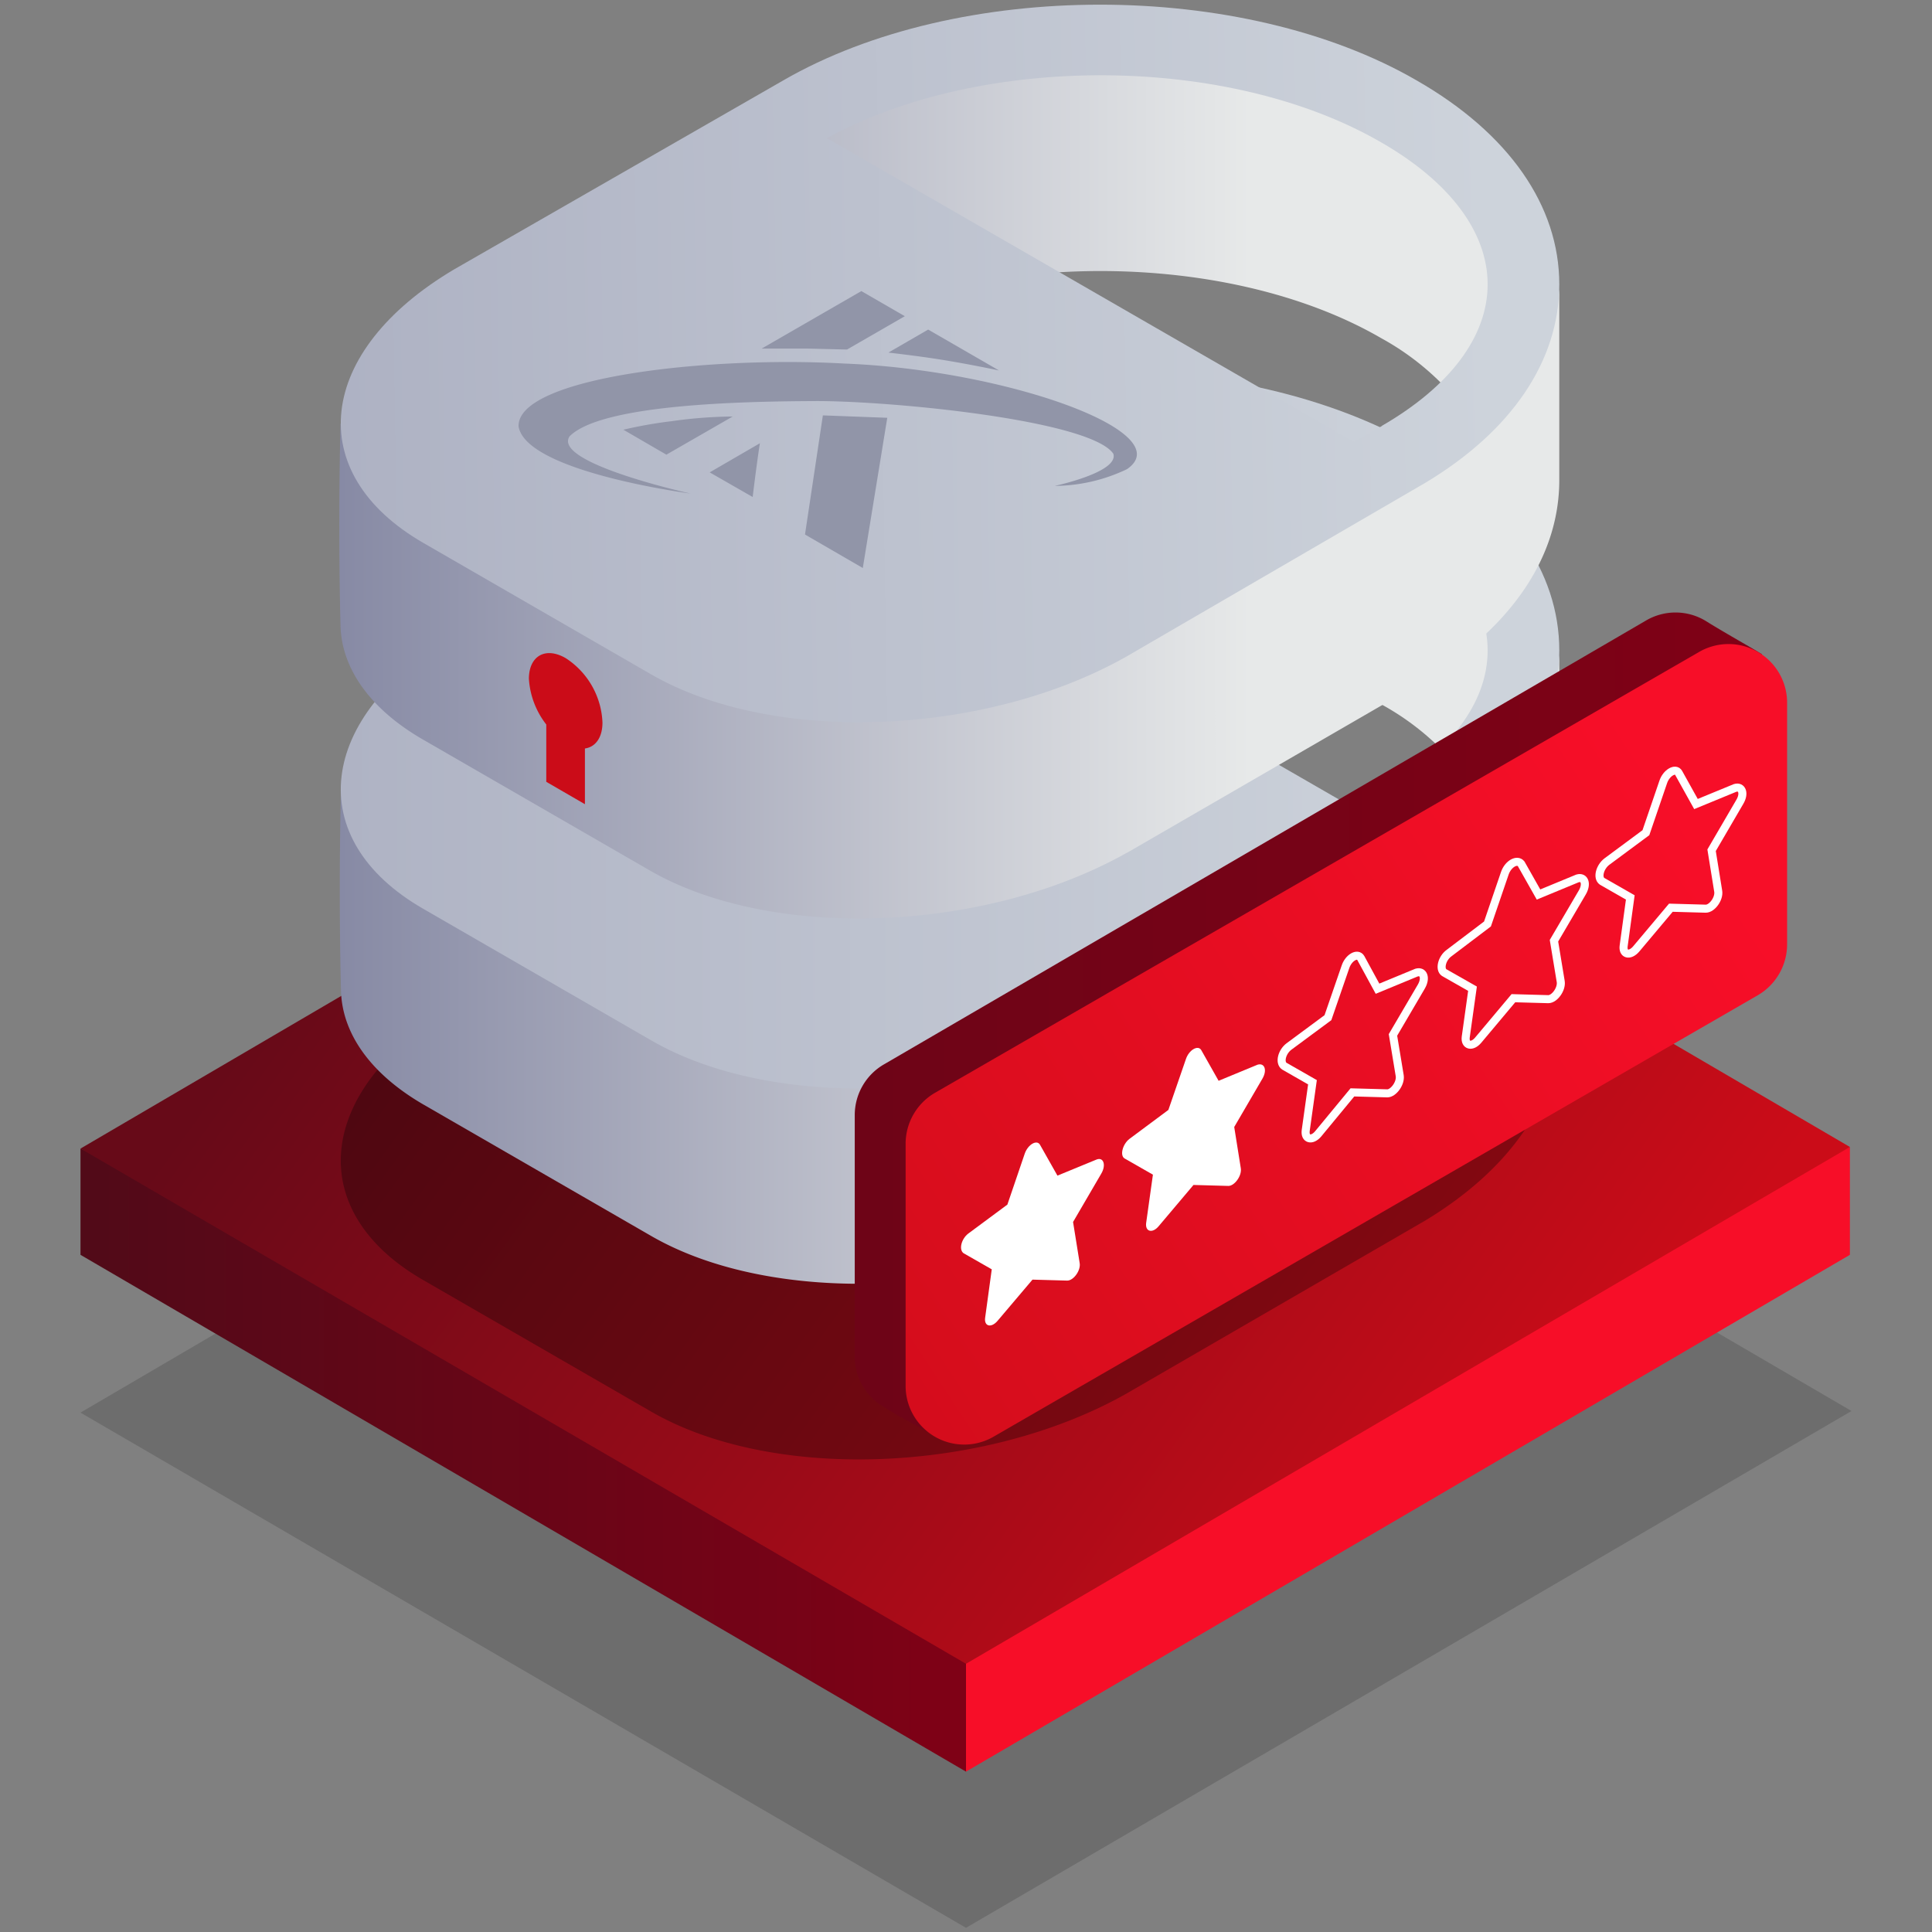 <svg id="Warstwa_1" data-name="Warstwa 1" xmlns="http://www.w3.org/2000/svg" xmlns:xlink="http://www.w3.org/1999/xlink" viewBox="0 0 120 120"><rect x="0" y="0" width="120" height="120" fill="#808080" stroke="none"/><defs><style>.cls-1{opacity:0.15;isolation:isolate;fill:url(#Gradient_bez_nazwy);}.cls-2{fill:url(#Gradient_bez_nazwy_2);}.cls-3{fill:url(#Gradient_bez_nazwy_3);}.cls-4{fill:url(#Gradient_bez_nazwy_4);}.cls-10,.cls-11,.cls-14,.cls-15,.cls-5,.cls-6,.cls-7,.cls-8,.cls-9{fill-rule:evenodd;}.cls-5{opacity:0.3;fill:url(#Gradient_bez_nazwy_61);}.cls-6{fill:url(#Gradient_bez_nazwy_239);}.cls-7{fill:url(#Gradient_bez_nazwy_11);}.cls-8{fill:url(#Gradient_bez_nazwy_239-2);}.cls-9{fill:url(#Gradient_bez_nazwy_11-2);}.cls-10{fill:#9195a8;}.cls-11{fill:url(#Gradient_bez_nazwy_62);}.cls-12{fill:url(#Gradient_bez_nazwy_7);}.cls-13{fill:url(#Gradient_bez_nazwy_83);}.cls-14{fill:#fff;}.cls-15{fill:none;stroke:#fff;stroke-miterlimit:10;stroke-width:0.5px;}</style><linearGradient id="Gradient_bez_nazwy" x1="-2072.29" y1="8.24" x2="-2138.72" y2="-39.82" gradientTransform="translate(2166.22 104)" gradientUnits="userSpaceOnUse"><stop offset="0"/><stop offset="1"/></linearGradient><linearGradient id="Gradient_bez_nazwy_2" x1="-2100.72" y1="-13.31" x2="-2161.22" y2="-13.31" gradientTransform="translate(2166.22 104)" gradientUnits="userSpaceOnUse"><stop offset="0" stop-color="#840016"/><stop offset="1" stop-color="#510a18"/></linearGradient><linearGradient id="Gradient_bez_nazwy_3" x1="-2278.71" y1="-13.36" x2="-2277.75" y2="-13.36" gradientTransform="translate(2166.22 104)" gradientUnits="userSpaceOnUse"><stop offset="0" stop-color="#fc2632"/><stop offset="1" stop-color="#f70e28"/></linearGradient><linearGradient id="Gradient_bez_nazwy_4" x1="-2072.4" y1="-8.2" x2="-2138.76" y2="-56.21" gradientTransform="translate(2166.22 104)" gradientUnits="userSpaceOnUse"><stop offset="0" stop-color="#cb0c18"/><stop offset="1" stop-color="#670a18"/></linearGradient><linearGradient id="Gradient_bez_nazwy_61" x1="21.17" y1="71.26" x2="96.85" y2="71.26" gradientUnits="userSpaceOnUse"><stop offset="0"/><stop offset="1"/></linearGradient><linearGradient id="Gradient_bez_nazwy_239" x1="94.58" y1="53.17" x2="5.72" y2="53.2" gradientUnits="userSpaceOnUse"><stop offset="0.19" stop-color="#e7e9e9"/><stop offset="0.24" stop-color="#e0e2e4"/><stop offset="0.86" stop-color="#8285a1"/></linearGradient><linearGradient id="Gradient_bez_nazwy_11" x1="90.61" y1="45.29" x2="14.92" y2="45.37" gradientUnits="userSpaceOnUse"><stop offset="0" stop-color="#cdd3db"/><stop offset="1" stop-color="#acb0c2"/></linearGradient><linearGradient id="Gradient_bez_nazwy_239-2" x1="94.58" y1="30.43" x2="5.72" y2="30.47" xlink:href="#Gradient_bez_nazwy_239"/><linearGradient id="Gradient_bez_nazwy_11-2" x1="92.59" y1="22.08" x2="16.92" y2="23.28" xlink:href="#Gradient_bez_nazwy_11"/><linearGradient id="Gradient_bez_nazwy_62" x1="5177.5" y1="3023.3" x2="5186.86" y2="3023.3" gradientTransform="matrix(-0.5, -0.87, -0.87, 0.5, 5238.72, 3031.56)" xlink:href="#Gradient_bez_nazwy_4"/><linearGradient id="Gradient_bez_nazwy_7" x1="2227.44" y1="63.59" x2="2392.75" y2="63.59" gradientTransform="matrix(-1, 0, 0, 1, 2352.54, 0)" xlink:href="#Gradient_bez_nazwy_2"/><linearGradient id="Gradient_bez_nazwy_83" x1="2312.38" y1="93.45" x2="2247.6" y2="50.79" gradientTransform="matrix(-1, 0, 0, 1, 2352.54, 0)" gradientUnits="userSpaceOnUse"><stop offset="0" stop-color="#cb0c18"/><stop offset="1" stop-color="#f70e28"/></linearGradient></defs><polygon class="cls-1" points="5 87.74 60 119.74 115 87.64 60 55.54 5 87.74"/><polygon class="cls-2" points="65.5 97.74 5 71.34 5 77.94 60 110.04 65.5 97.74"/><polygon class="cls-3" points="114.9 77.94 114.9 71.24 60 92.64 60 110.04 114.9 77.94"/><polygon class="cls-4" points="5 71.34 60 103.34 114.9 71.24 60 39.14 5 71.34"/><path class="cls-5" d="M89.61,56.65c-.07.53-3.33,3.06-3.4,3.14,1.39,1.26,5.24-.13,5.76,1.29a7,7,0,0,1,.43,2.38c0,3.22-2.33,6.34-6.57,8.79l-1.76,1L51.36,54.37l.38-.18a24.1,24.1,0,0,1-5-2.35L28.21,62.52c-8.58,5.08-9.45,12.67-1.9,17l14.14,8.16c7.55,4.36,20.68,3.85,29.48-1.1L88.51,75.82c5.38-3.25,8.34-7.62,8.34-12.36a11.41,11.41,0,0,0-.67-3.84C91.06,56.51,91.32,58.32,89.61,56.65Z"/><path class="cls-6" d="M96.85,52.56c0-1.94,0-8.86,0-11.48,0-1.3-1.07-1.06-2.06-2.09C93.49,37.6,90,32.43,88,31.3,77.16,25,59.49,25,48.64,31.28c0,0-15.41,9.93-20.31,13C22.08,48.15,21.18,49,21.18,49c-.11,4.44-.09,9.05,0,12.52.06,2.66,1.83,5.18,5.13,7.09l14.14,8.16c7.55,4.36,20.68,3.85,29.48-1.1h0l.24-.14h0L88.51,64.93C93.89,61.68,96.85,57.3,96.85,52.56ZM78.47,56.65,51.36,43.48c9.66-5.29,25-5.21,34.44.27a16.27,16.27,0,0,1,4.69,3.85c.65.81-1.32,1.24-1,2.11S78.47,56.65,78.47,56.65Z"/><path class="cls-7" d="M96.85,40.4c0-4.88-3.13-9.38-8.82-12.67-10.87-6.27-28.54-6.28-39.39,0L28.21,39.46c-8.58,5.09-9.45,12.67-1.9,17l14.14,8.16C48,69,61.13,68.5,69.93,63.55L88.51,52.76C93.89,49.51,96.85,45.14,96.85,40.4Zm-11,8.79-1.76,1L51.36,31.32c9.66-5.29,25-5.21,34.44.26,4.26,2.46,6.6,5.59,6.6,8.82S90.07,46.74,85.83,49.19Z"/><path class="cls-8" d="M96.85,29.82c0-1.94,0-8.86,0-11.48,0-1.29-1.07-1.06-2.06-2.09C93.49,14.86,90,9.69,88,8.56c-10.87-6.27-28.54-6.28-39.39,0,0,0-15.41,9.93-20.31,13-6.25,3.88-7.15,4.77-7.15,4.77-.11,4.45-.09,9.06,0,12.52.06,2.66,1.83,5.19,5.13,7.09l14.14,8.16C48,58.43,61.13,57.93,69.93,53h0l.24-.13h0L88.57,42.22l-.06,0C93.89,38.94,96.85,34.57,96.85,29.82ZM78.47,33.91,51.36,20.74c9.66-5.29,25-5.21,34.44.27a16.43,16.43,0,0,1,4.69,3.85c.65.82-1.32,1.25-1,2.12S78.47,33.91,78.47,33.91Z"/><path class="cls-9" d="M96.85,17.66C96.85,12.78,93.72,8.28,88,5,77.16-1.28,59.49-1.28,48.64,5L28.21,16.73c-8.58,5.08-9.45,12.66-1.9,17l14.14,8.16c7.55,4.36,20.68,3.86,29.48-1.09L88.51,30C93.89,26.78,96.85,22.41,96.85,17.66Zm-11,8.79-1.76,1L51.36,8.58c9.66-5.29,25-5.21,34.44.27,4.26,2.45,6.6,5.58,6.6,8.81S90.07,24,85.83,26.45Z"/><path id="Kształt_8" data-name="Kształt 8" class="cls-10" d="M57.65,20.47,55.18,21.9s1.78.2,3.22.43c1.77.28,3.65.68,3.65.68ZM44.08,29.34l2.67,1.53s.12-1,.23-1.81c.15-1.13.22-1.53.22-1.53Zm-2.69-1.1-2.67-1.55a27.33,27.33,0,0,1,3-.53,28.32,28.32,0,0,1,3.79-.29ZM53.5,18.08l2.7,1.56-3.59,2.07-2.5-.06c-1.3,0-2.8,0-2.8,0ZM51.11,25.8l4,.15-1.52,9.33L50,33.2Zm-8.2,4.86s-8.6-1.89-7.54-3.55c2-2.05,11.15-2.18,15.35-2.2,4.81,0,17,1.2,18.43,3.27.37,1.15-3.64,2-3.64,2A10.55,10.55,0,0,0,70,29.14c3.33-2.29-7.51-6.17-17.57-6.56-8.62-.48-20.32.89-20.22,3.91.48,2.84,10.72,4.17,10.72,4.17Z"/><path class="cls-11" d="M35.14,40.88a5,5,0,0,1,2.28,4c0,.94-.44,1.52-1.09,1.61v3.46l-2.4-1.39V45a5.13,5.13,0,0,1-1.08-2.85C32.86,40.74,33.88,40.15,35.14,40.88Z"/><path class="cls-12" d="M54.94,66.09l47.25-27.52a3.62,3.62,0,0,1,3.76,0c1,.63,2.7,1.58,3.48,2.06l-1.75,16a3.62,3.62,0,0,1-1.8,3.15l-48,29.3c-1.18-.66-2-1.07-3.05-1.73a3.61,3.61,0,0,1-1.74-3.11v-15A3.64,3.64,0,0,1,54.94,66.09Z"/><path class="cls-13" d="M58.05,67.89l47.44-27.37A3.64,3.64,0,0,1,111,43.66l0,15a3.66,3.66,0,0,1-1.81,3.15L61.74,89.22a3.64,3.64,0,0,1-5.49-3.14V71A3.66,3.66,0,0,1,58.05,67.89Z"/><path id="_kopia" data-name=" kopia" class="cls-14" d="M63.65,71.65l-1.08,3.17-2.43,1.8c-.43.33-.6,1-.29,1.22l1.75,1-.41,3c-.08.55.38.66.77.2l2.17-2.56,2.16.06c.39,0,.85-.63.77-1.09l-.41-2.55,1.75-3c.32-.54.14-1.05-.29-.88l-2.43,1L64.6,71.11C64.41,70.76,63.85,71.08,63.65,71.65Z"/><path id="_kopia-2" data-name=" kopia" class="cls-14" d="M73.66,65.78l-1.09,3.16-2.42,1.8c-.43.33-.61,1.05-.29,1.22l1.75,1-.42,3c-.07.55.39.66.77.21l2.17-2.57,2.17.06c.38,0,.84-.63.77-1.09L76.66,70l1.75-3c.31-.53.14-1-.3-.87l-2.42,1-1.08-1.91C74.41,64.89,73.85,65.21,73.66,65.78Z"/><path id="_kopia-3" data-name=" kopia" class="cls-15" d="M83.57,60.05l-1.09,3.16L80.06,65c-.44.33-.61,1-.29,1.22l1.75,1-.42,3c-.07.55.39.66.77.21L84,67.85l2.17.06c.38,0,.84-.63.77-1.09l-.42-2.54,1.76-3c.31-.53.14-1-.3-.87l-2.42,1L84.52,59.5C84.32,59.16,83.76,59.48,83.57,60.05Z"/><path id="_kopia-4" data-name=" kopia" class="cls-15" d="M93.47,54.23l-1.08,3.16L90,59.2c-.44.32-.61,1-.3,1.21l1.76,1-.42,3c-.07.54.39.65.77.2L94,62l2.17.06c.38,0,.84-.62.77-1.09l-.42-2.54,1.76-3c.31-.53.14-1-.3-.87l-2.42,1-1.08-1.91C94.23,53.34,93.67,53.66,93.47,54.23Z"/><path id="_kopia-5" data-name=" kopia" class="cls-15" d="M103.31,48.56l-1.08,3.16-2.43,1.8c-.43.33-.61,1-.29,1.22l1.75,1-.41,3c-.08.55.38.66.77.21l2.16-2.57,2.17.06c.39,0,.85-.63.77-1.09l-.41-2.54,1.75-3c.32-.53.14-1-.29-.87l-2.43,1L104.26,48C104.07,47.67,103.5,48,103.31,48.56Z"/></svg>
